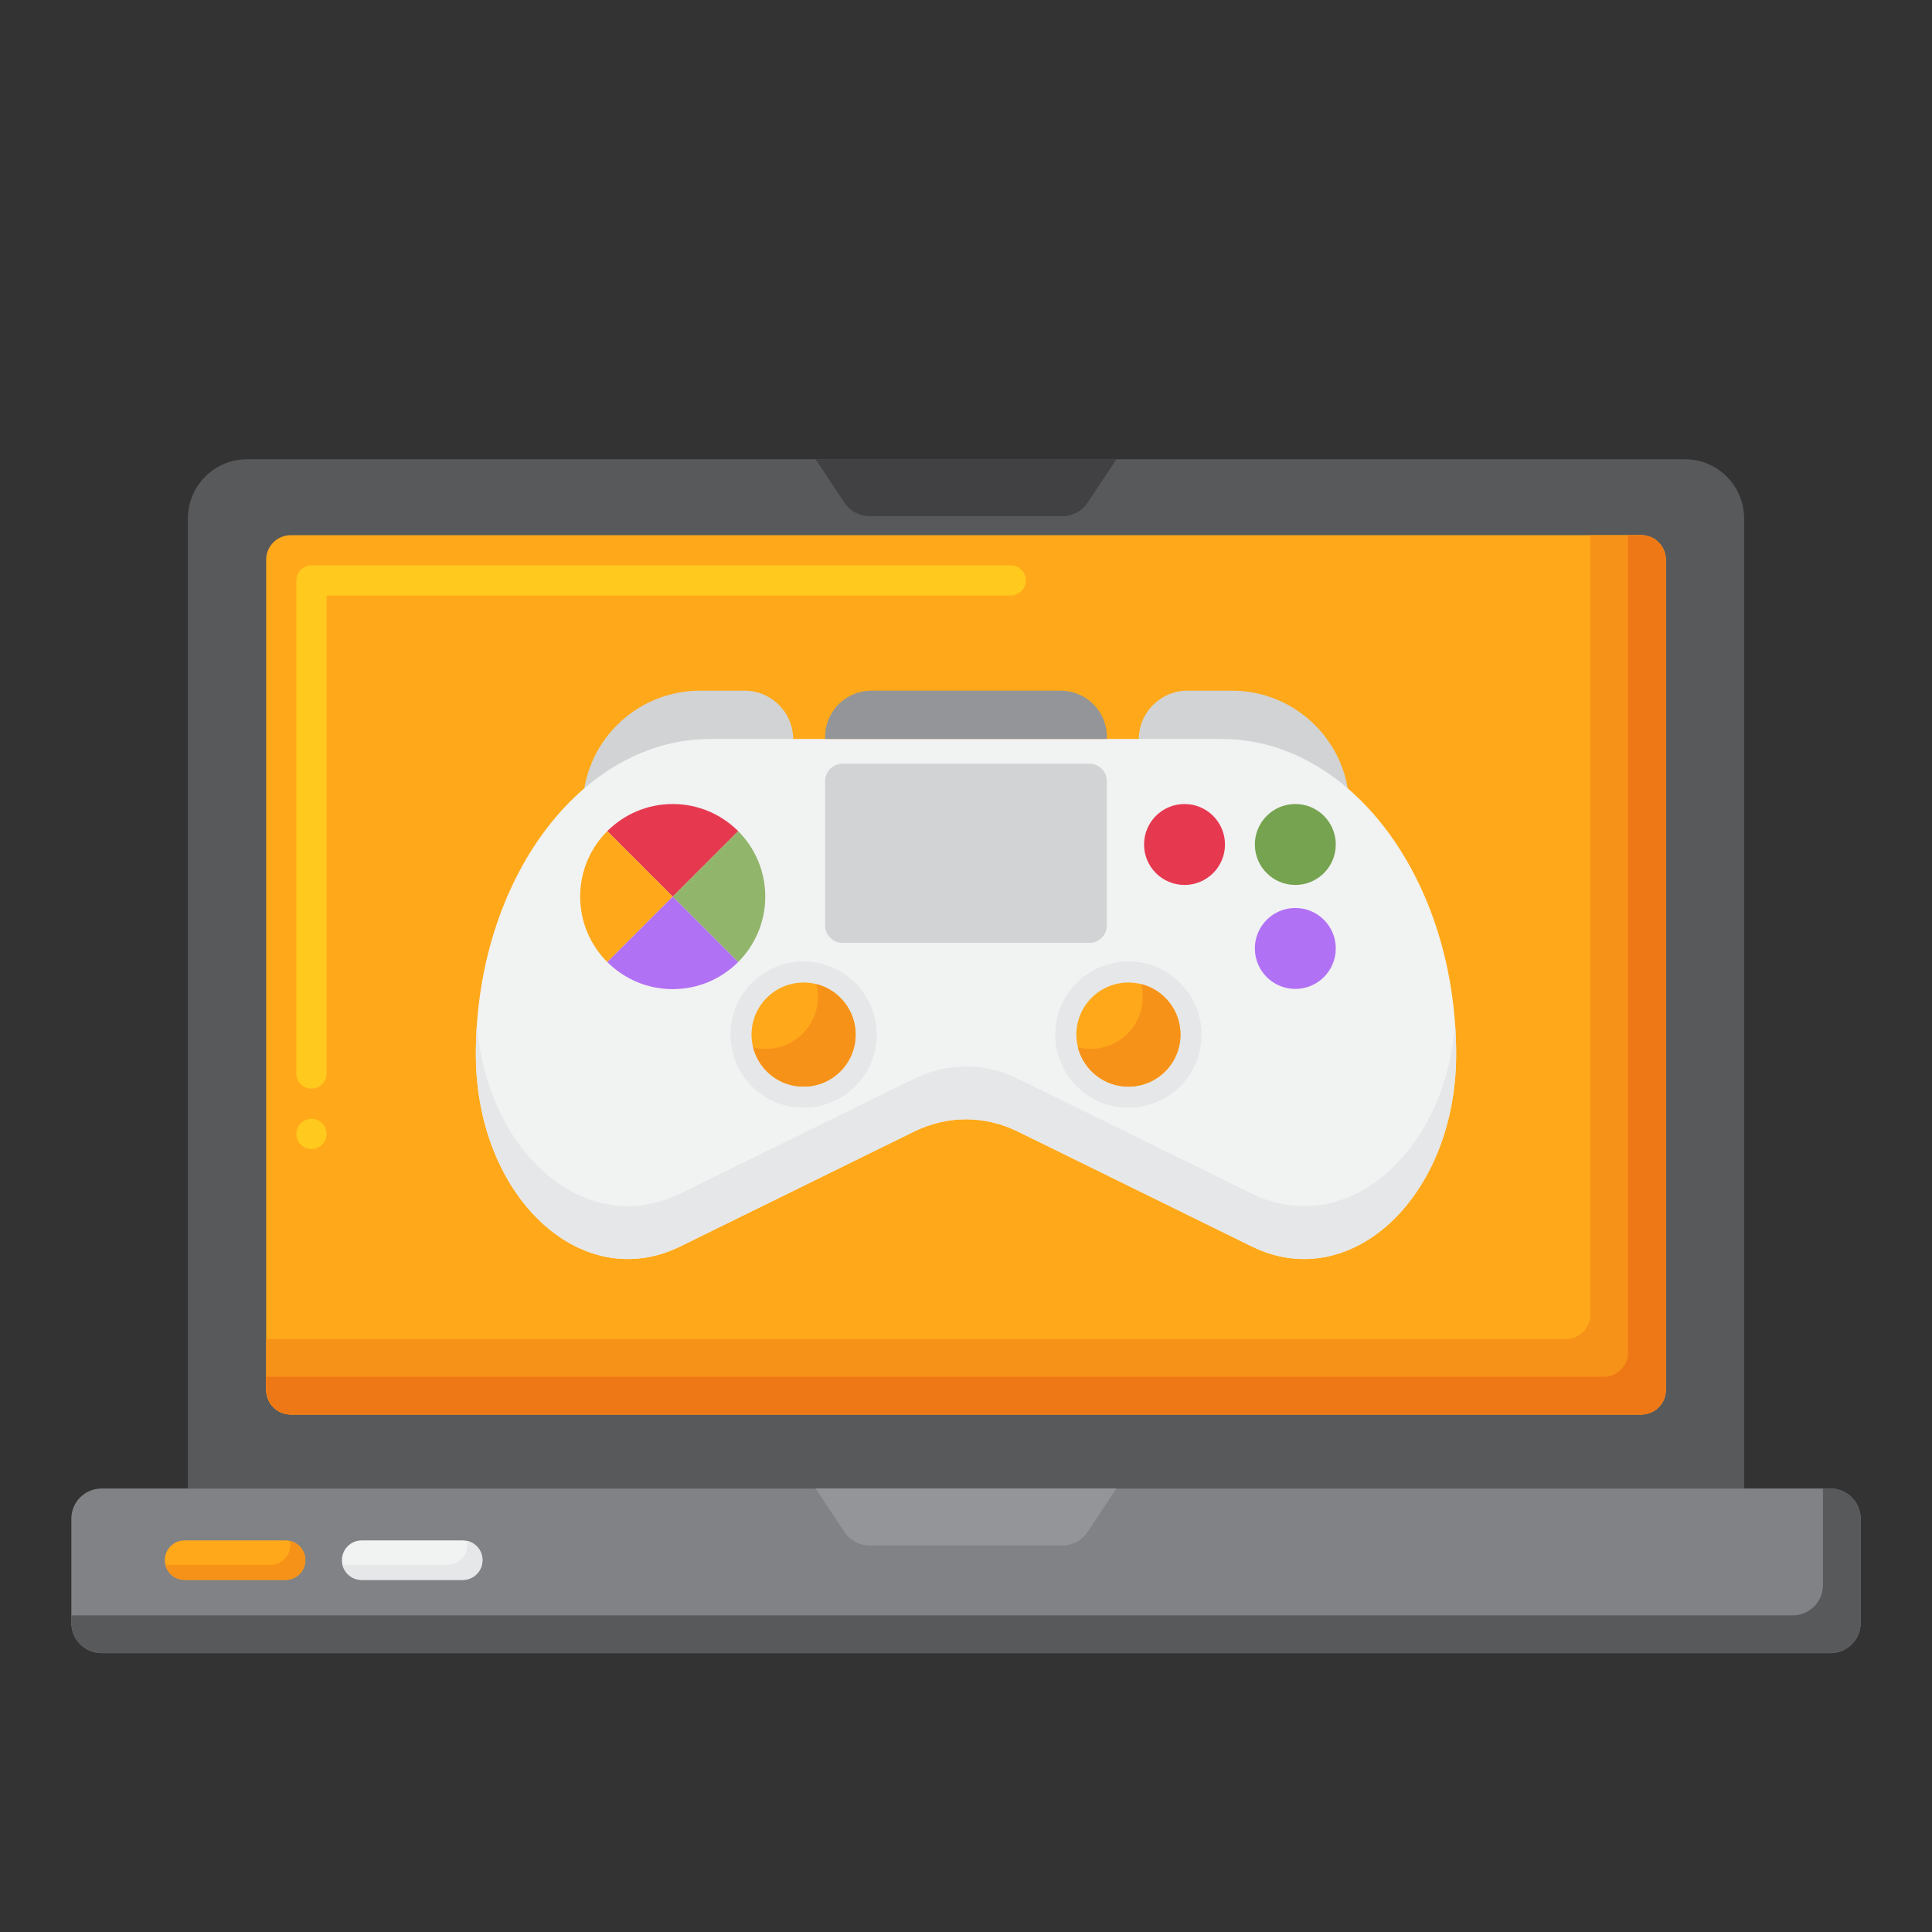 <?xml version="1.0" encoding="utf-8"?>
<!-- Generator: Adobe Illustrator 24.0.0, SVG Export Plug-In . SVG Version: 6.00 Build 0)  -->
<svg version="1.1" id="Layer_1" xmlns="http://www.w3.org/2000/svg" xmlns:xlink="http://www.w3.org/1999/xlink" x="0px" y="0px"
	 viewBox="0 0 256 256" style="enable-background:new 0 0 256 256;" xml:space="preserve">
<rect x="0" y="0" width="256" height="256" fill="#333333" stroke="none"/>
<style type="text/css">
	.st0{fill:#E63950;}
	.st1{fill:#E8566F;}
	.st2{fill:#D10028;}
	.st3{fill:#B7022D;}
	.st4{fill:#FFD2C0;}
	.st5{fill:#F2AD97;}
	.st6{fill:#FCC4AE;}
	.st7{fill:#58595B;}
	.st8{fill:#414042;}
	.st9{fill:#939598;}
	.st10{fill:#808285;}
	.st11{fill:#FFA91A;}
	.st12{fill:#F79219;}
	.st13{fill:#FFFFFF;}
	.st14{fill:#EF7816;}
	.st15{fill:#5A7A39;}
	.st16{fill:#648940;}
	.st17{fill:#76A34F;}
	.st18{fill:#91B56B;}
	.st19{fill:#F1F2F2;}
	.st20{fill:#FFC91D;}
	.st21{fill:#E59076;}
	.st22{fill:#D1D3D4;}
	.st23{fill:#E6E7E8;}
	.st24{fill:#8C3F0A;}
	.st25{fill:#7C3108;}
	.st26{fill:#995222;}
	.st27{fill:#B171F4;}
	.st28{fill:#A54AF4;}
	.st29{fill:#F7CB15;}
	.st30{fill:#BCBEC0;}
	.st31{fill:#377DE2;}
	.st32{fill:#5E9CF7;}
	.st33{fill:#478CF7;}
	.st34{fill:#6D2E03;}
	.st35{fill:#2266D3;}
</style>
<g>
	<g>
		<g>
			<g>
				<g>
					<g>
						<g>
							<path class="st7" d="M231.103,197.238H24.897V68.704c0-4.338,3.517-7.854,7.854-7.854h190.497
								c4.338,0,7.855,3.517,7.855,7.854V197.238z"/>
						</g>
					</g>
				</g>
				<g>
					<g>
						<g>
							<path class="st11" d="M217.478,187.43H38.522c-1.795,0-3.251-1.455-3.251-3.251V74.164c0-1.795,1.456-3.251,3.251-3.251
								h178.956c1.795,0,3.251,1.455,3.251,3.251v110.015C220.729,185.975,219.274,187.43,217.478,187.43z"/>
						</g>
					</g>
				</g>
				<g>
					<g>
						<path class="st20" d="M41.27,152.25c-1.1,0-2-0.89-2-1.99c0-1.11,0.9-2.01,2-2.01c1.1,0,2,0.9,2,2.01
							C43.27,151.36,42.37,152.25,41.27,152.25z M41.27,144.25c-1.1,0-2-0.89-2-2V76.91c0-0.52,0.21-1.04,0.59-1.41
							c0.37-0.37,0.88-0.59,1.41-0.59h92.66c1.1,0,2,0.9,2,2c0,1.11-0.9,2-2,2H43.27v63.34C43.27,143.36,42.37,144.25,41.27,144.25z
							"/>
					</g>
				</g>
				<g>
					<g>
						<path class="st12" d="M217.478,70.913h-6.749v103.266c0,1.795-1.456,3.251-3.251,3.251H35.271v6.749
							c0,1.795,1.455,3.251,3.251,3.251h178.956c1.795,0,3.251-1.456,3.251-3.251V74.164
							C220.729,72.369,219.274,70.913,217.478,70.913z"/>
					</g>
				</g>
				<g>
					<g>
						<path class="st14" d="M217.478,70.913h-1.749v108.266c0,1.795-1.456,3.251-3.251,3.251H35.271v1.749
							c0,1.795,1.455,3.251,3.251,3.251h178.956c1.795,0,3.251-1.456,3.251-3.251V74.164
							C220.729,72.369,219.274,70.913,217.478,70.913z"/>
					</g>
				</g>
			</g>
		</g>
	</g>
	<g>
		<g>
			<path class="st10" d="M242.547,219.047H13.453c-2.209,0-4-1.791-4-4v-13.809c0-2.209,1.791-4,4-4h229.094c2.209,0,4,1.791,4,4
				v13.809C246.547,217.256,244.756,219.047,242.547,219.047z"/>
		</g>
	</g>
	<g>
		<g>
			<path class="st7" d="M242.547,197.238h-1v12.809c0,2.209-1.791,4-4,4H9.453v1c0,2.209,1.791,4,4,4h229.094c2.209,0,4-1.791,4-4
				v-13.809C246.547,199.029,244.756,197.238,242.547,197.238z"/>
		</g>
	</g>
	<g>
		<g>
			<path class="st8" d="M140.783,68.391c1.341,0,2.593-0.672,3.334-1.79l3.813-5.751H108.07l3.813,5.751
				c0.741,1.118,1.993,1.79,3.334,1.79H140.783z"/>
		</g>
	</g>
	<g>
		<g>
			<path class="st9" d="M140.783,204.779c1.341,0,2.593-0.672,3.334-1.79l3.813-5.751H108.07l3.813,5.751
				c0.741,1.118,1.993,1.79,3.334,1.79H140.783z"/>
		</g>
	</g>
	<g>
		<g>
			<g>
				<g>
					<path class="st22" d="M105.104,113.766H77.199v-6.675c0-8.602,6.973-15.575,15.575-15.575h5.875
						c3.565,0,6.455,2.89,6.455,6.455V113.766z"/>
				</g>
			</g>
			<g>
				<g>
					<path class="st22" d="M150.896,113.766h27.905v-6.675c0-8.602-6.973-15.575-15.575-15.575h-5.875
						c-3.565,0-6.455,2.89-6.455,6.455V113.766z"/>
				</g>
			</g>
		</g>
		<g>
			<g>
				<path class="st19" d="M165.859,165.157l-30.937-15.199c-4.47-2.196-9.373-2.196-13.843,0l-30.937,15.199
					c-13.157,6.464-27.088-6.632-27.088-25.466v0c0-23.071,13.911-41.773,31.07-41.773h67.752c17.16,0,31.07,18.703,31.07,41.773v0
					C192.946,158.525,179.016,171.621,165.859,165.157z"/>
			</g>
		</g>
		<g>
			<g>
				<path class="st23" d="M165.859,158.157l-30.937-15.199c-4.47-2.196-9.373-2.196-13.843,0l-30.937,15.199
					c-12.413,6.099-25.514-5.214-26.956-22.328c-0.087,1.272-0.132,2.56-0.132,3.862l0,0c0,18.833,13.931,31.93,27.088,25.466
					l30.937-15.199c4.47-2.196,9.373-2.196,13.843,0l30.937,15.199c13.157,6.464,27.088-6.633,27.088-25.466l0,0
					c0-1.302-0.045-2.59-0.132-3.862C191.373,152.943,178.272,164.256,165.859,158.157z"/>
			</g>
		</g>
		<g>
			<g>
				<g>
					<circle class="st17" cx="171.636" cy="111.899" r="5.362"/>
				</g>
			</g>
			<g>
				<g>
					<circle class="st27" cx="171.636" cy="125.674" r="5.362"/>
				</g>
			</g>
			<g>
				<g>
					<circle class="st0" cx="156.955" cy="111.899" r="5.362"/>
				</g>
			</g>
		</g>
		<g>
			<g>
				<g>
					<path class="st0" d="M97.815,110.134c-2.22-2.222-5.288-3.597-8.677-3.597c-3.387,0-6.454,1.373-8.673,3.593l8.677,8.677
						L97.815,110.134z"/>
				</g>
			</g>
			<g>
				<g>
					<path class="st18" d="M101.402,118.801c0-3.384-1.371-6.448-3.587-8.667l-8.673,8.673l8.667,8.667
						C100.029,125.255,101.402,122.189,101.402,118.801z"/>
				</g>
			</g>
			<g>
				<g>
					<path class="st11" d="M80.465,110.13c-2.219,2.219-3.591,5.285-3.591,8.671c0,3.389,1.375,6.457,3.597,8.677l8.671-8.671
						L80.465,110.13z"/>
				</g>
			</g>
			<g>
				<g>
					<path class="st27" d="M80.471,127.478c2.219,2.217,5.283,3.587,8.667,3.587c3.386,0,6.452-1.372,8.671-3.591l-8.667-8.667
						L80.471,127.478z"/>
				</g>
			</g>
		</g>
		<g>
			<g>
				<g>
					<g>
						<g>
							<circle class="st23" cx="149.521" cy="137.088" r="9.689"/>
						</g>
					</g>
					<g>
						<g>
							<circle class="st11" cx="149.521" cy="137.088" r="6.897"/>
						</g>
					</g>
					<g>
						<g>
							<path class="st12" d="M151.209,130.399c0.136,0.54,0.209,1.106,0.209,1.688c0,3.809-3.088,6.897-6.897,6.897
								c-0.583,0-1.148-0.073-1.689-0.208c0.753,2.993,3.462,5.208,6.689,5.208c3.809,0,6.897-3.088,6.897-6.897
								C156.418,133.861,154.202,131.153,151.209,130.399z"/>
						</g>
					</g>
				</g>
			</g>
			<g>
				<g>
					<g>
						<g>
							<circle class="st23" cx="106.479" cy="137.088" r="9.689"/>
						</g>
					</g>
					<g>
						<g>
							<circle class="st11" cx="106.479" cy="137.088" r="6.897"/>
						</g>
					</g>
					<g>
						<g>
							<path class="st12" d="M108.168,130.399c0.136,0.54,0.209,1.106,0.209,1.688c0,3.809-3.088,6.897-6.897,6.897
								c-0.583,0-1.148-0.073-1.689-0.208c0.753,2.993,3.462,5.208,6.689,5.208c3.809,0,6.897-3.088,6.897-6.897
								C113.377,133.861,111.161,131.153,108.168,130.399z"/>
						</g>
					</g>
				</g>
			</g>
		</g>
		<g>
			<g>
				<path class="st9" d="M140.543,91.516h-25.086c-3.382,0-6.123,2.741-6.123,6.123v0.279h37.332v-0.279
					C146.666,94.257,143.925,91.516,140.543,91.516z"/>
			</g>
		</g>
		<g>
			<g>
				<path class="st22" d="M144.348,124.936h-32.697c-1.28,0-2.318-1.038-2.318-2.318v-19.111c0-1.28,1.038-2.318,2.318-2.318h32.697
					c1.28,0,2.318,1.038,2.318,2.318v19.111C146.666,123.899,145.628,124.936,144.348,124.936z"/>
			</g>
		</g>
	</g>
	<g>
		<g>
			<path class="st11" d="M37.847,209.347H24.457c-1.445,0-2.617-1.172-2.617-2.617l0,0c0-1.445,1.172-2.617,2.617-2.617h13.389
				c1.445,0,2.617,1.172,2.617,2.617l0,0C40.464,208.176,39.292,209.347,37.847,209.347z"/>
		</g>
	</g>
	<g>
		<g>
			<path class="st12" d="M38.404,204.173c0.039,0.18,0.06,0.366,0.06,0.557c0,1.446-1.172,2.617-2.617,2.617H22.457
				c-0.191,0-0.378-0.021-0.557-0.06c0.255,1.177,1.303,2.06,2.557,2.06h13.389c1.445,0,2.617-1.172,2.617-2.617
				C40.464,205.476,39.581,204.428,38.404,204.173z"/>
		</g>
	</g>
	<g>
		<g>
			<path class="st19" d="M61.313,209.347H47.924c-1.445,0-2.617-1.172-2.617-2.617l0,0c0-1.445,1.172-2.617,2.617-2.617h13.389
				c1.445,0,2.617,1.172,2.617,2.617l0,0C63.93,208.176,62.759,209.347,61.313,209.347z"/>
		</g>
	</g>
	<g>
		<g>
			<path class="st23" d="M61.87,204.173c0.039,0.18,0.06,0.366,0.06,0.557c0,1.446-1.172,2.617-2.617,2.617H45.924
				c-0.191,0-0.378-0.021-0.557-0.06c0.255,1.178,1.303,2.06,2.557,2.06h13.389c1.445,0,2.617-1.172,2.617-2.617
				C63.93,205.476,63.048,204.428,61.87,204.173z"/>
		</g>
	</g>
</g>
</svg>
